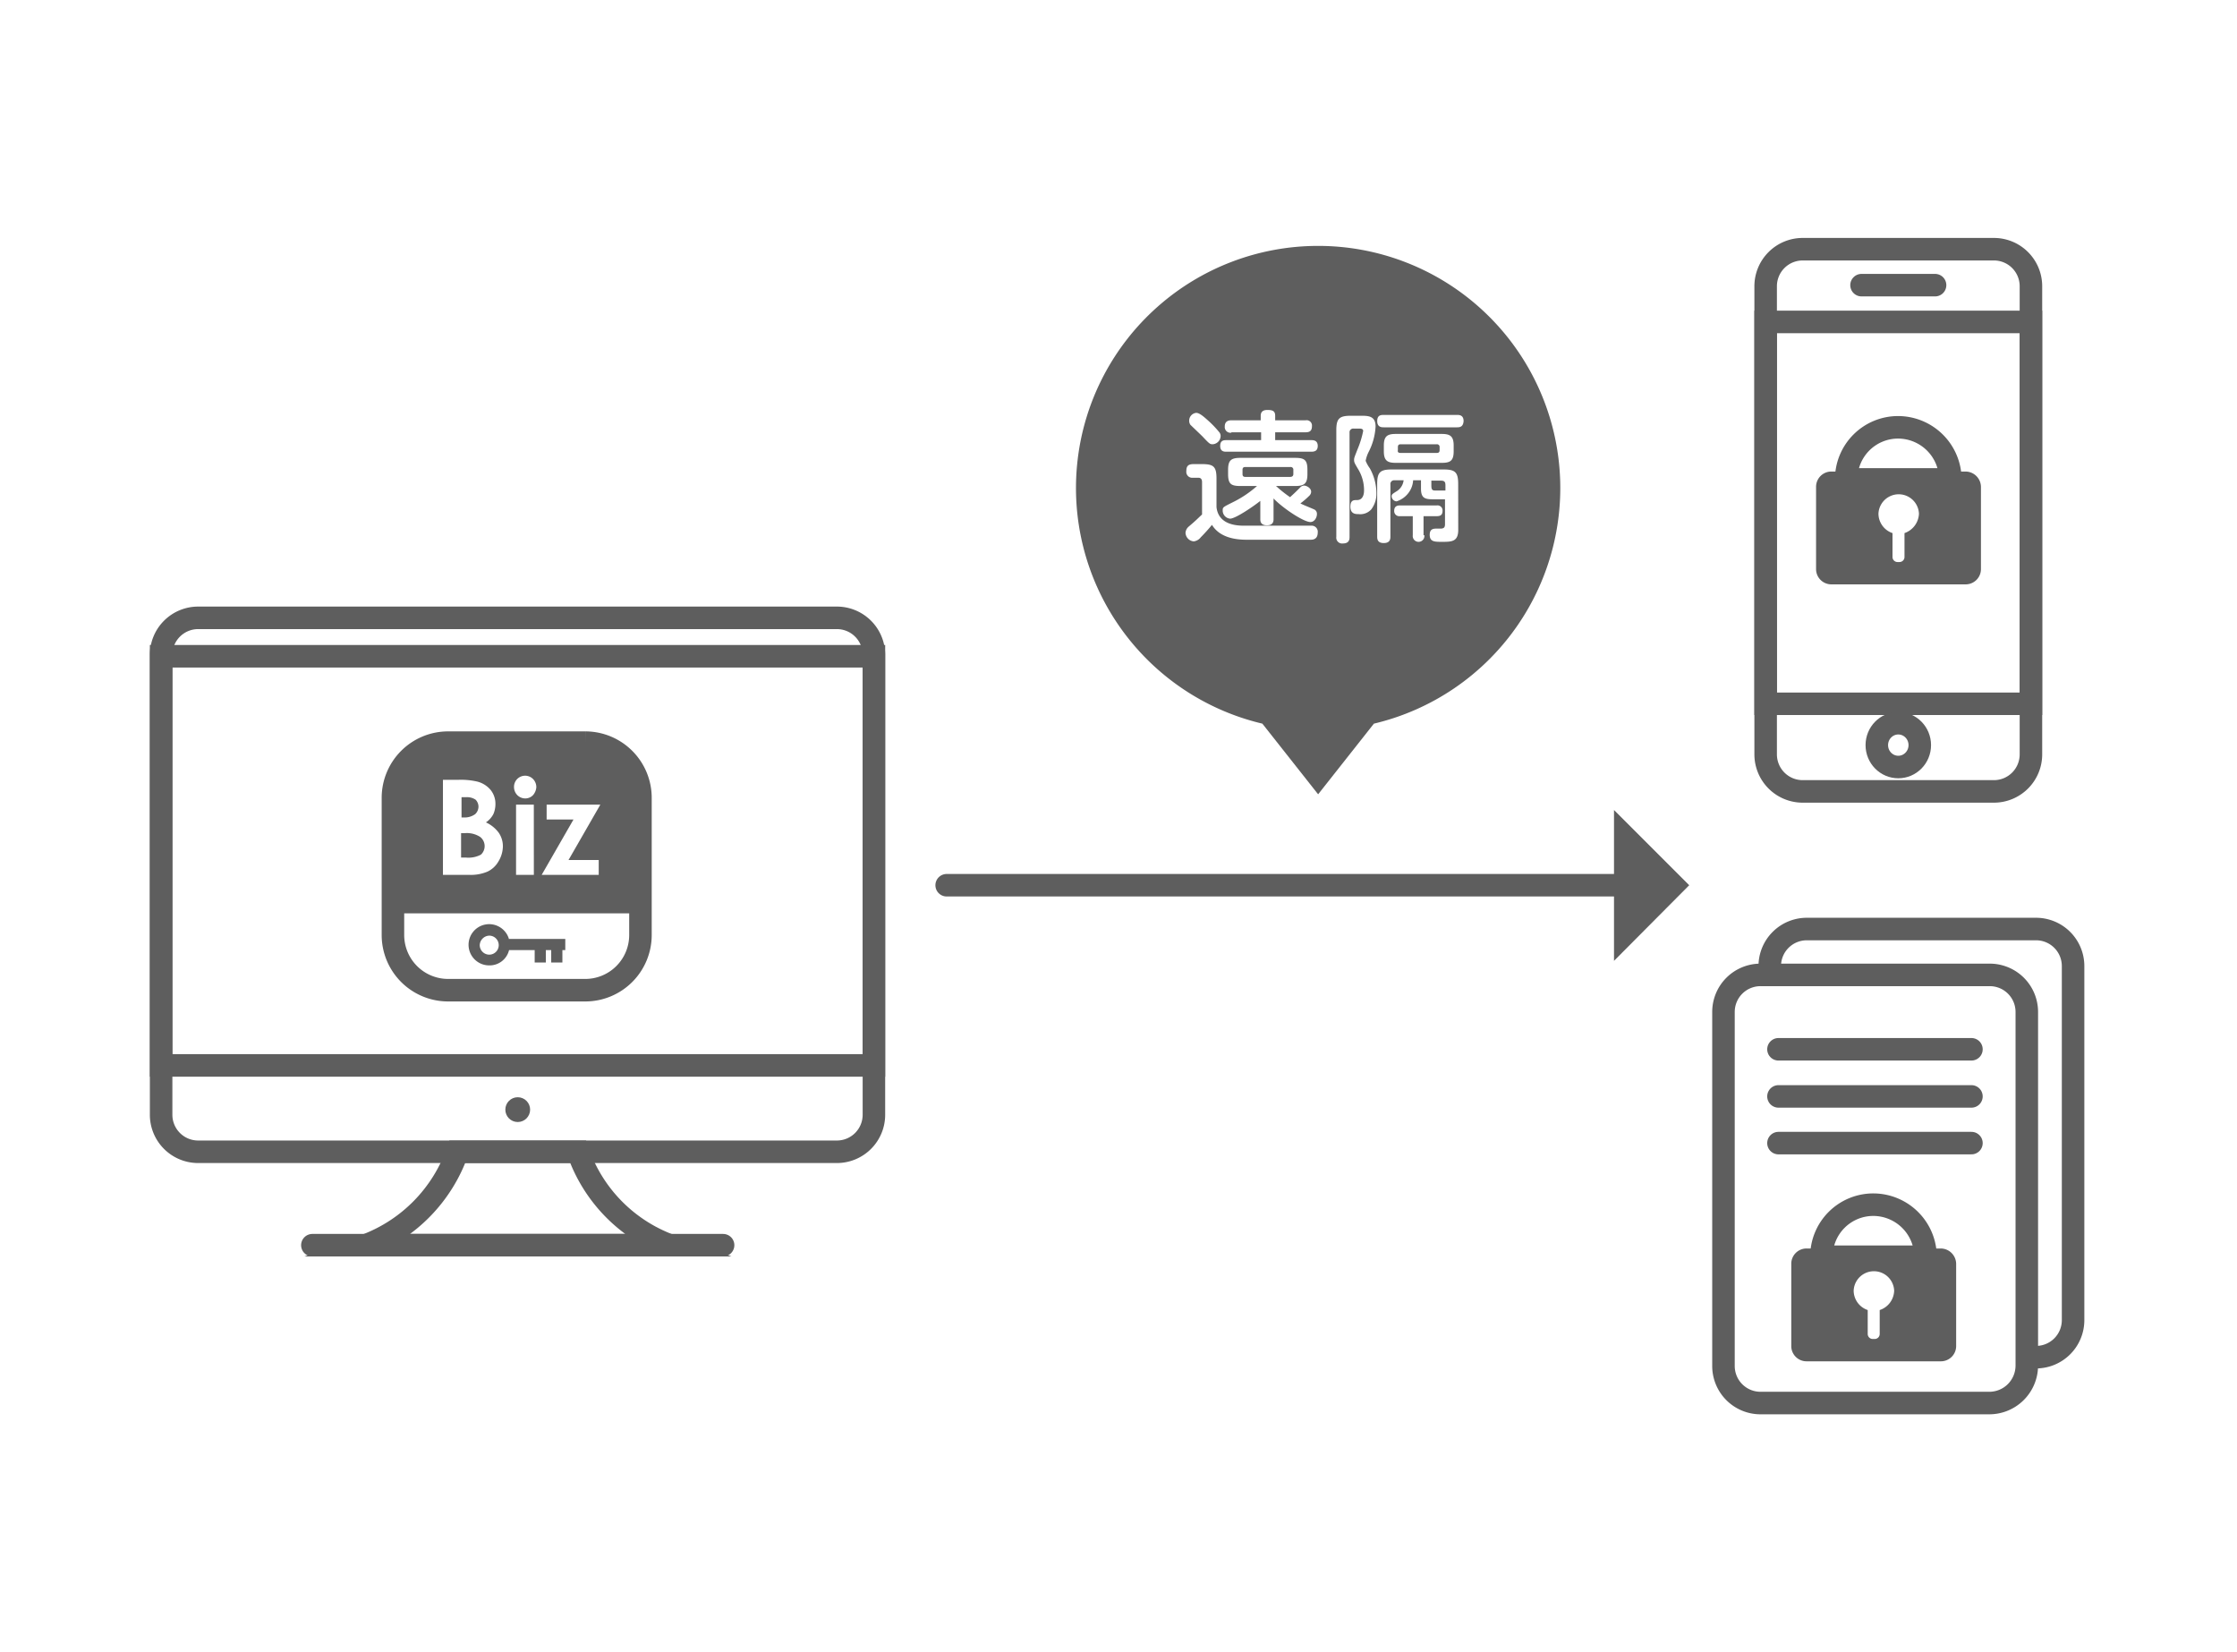 <svg xmlns="http://www.w3.org/2000/svg" width="298" height="220" viewBox="0 0 298 220">
  <g id="corp_img01" transform="translate(0.216 -0.275)">
    <g id="グループ_2790" data-name="グループ 2790" transform="translate(21.248 33.028)">
      <g id="グループ_2778" data-name="グループ 2778" transform="translate(104.644 75.139)">
        <g id="グループ_2777" data-name="グループ 2777">
          <line id="線_328" data-name="線 328" x2="90.276" transform="translate(0 10.018)" fill="none" stroke="#5e5e5e" stroke-linecap="round" stroke-miterlimit="10" stroke-width="3"/>
          <g id="グループ_2776" data-name="グループ 2776" transform="translate(88.9)">
            <path id="パス_10350" data-name="パス 10350" d="M390.2,196.5v20.092l10.019-10.074Z" transform="translate(-390.2 -196.5)" fill="#5e5e5e"/>
          </g>
        </g>
      </g>
      <g id="グループ_2781" data-name="グループ 2781" transform="translate(0 49.542)">
        <path id="パス_10351" data-name="パス 10351" d="M128.6,221.12H43.554a4.934,4.934,0,0,1-4.954-4.954V154.954A4.934,4.934,0,0,1,43.554,150H128.6a4.934,4.934,0,0,1,4.954,4.954v61.212A4.934,4.934,0,0,1,128.6,221.12Z" transform="translate(-38.6 -150)" fill="none" stroke="#5e5e5e" stroke-linecap="round" stroke-miterlimit="10" stroke-width="3"/>
        <rect id="長方形_2050" data-name="長方形 2050" width="94.955" height="54.496" transform="translate(0 5.119)" fill="none" stroke="#5e5e5e" stroke-linecap="round" stroke-miterlimit="10" stroke-width="3"/>
        <circle id="楕円形_119" data-name="楕円形 119" cx="1.651" cy="1.651" r="1.651" transform="translate(45.854 63.854)" fill="#5e5e5e"/>
        <path id="パス_10352" data-name="パス 10352" d="M116.439,279.2H100.365A20.65,20.65,0,0,1,88.2,291.641h40.4A20.511,20.511,0,0,1,116.439,279.2Z" transform="translate(-60.897 -208.08)" fill="none" stroke="#5e5e5e" stroke-linecap="round" stroke-miterlimit="10" stroke-width="3"/>
        <line id="線_329" data-name="線 329" x2="54.716" transform="translate(20.147 83.561)" fill="none" stroke="#5e5e5e" stroke-linecap="round" stroke-miterlimit="10" stroke-width="3"/>
        <g id="グループ_2780" data-name="グループ 2780" transform="translate(30.881 16.624)">
          <path id="パス_10353" data-name="パス 10353" d="M102.021,180.2h18.331a7.353,7.353,0,0,1,7.321,7.321v18.331a7.353,7.353,0,0,1-7.321,7.321H102.021a7.353,7.353,0,0,1-7.321-7.321V187.521A7.353,7.353,0,0,1,102.021,180.2Z" transform="translate(-94.7 -180.2)" fill="none" stroke="#5e5e5e" stroke-linecap="round" stroke-miterlimit="10" stroke-width="3"/>
          <path id="パス_10354" data-name="パス 10354" d="M118.395,226.137a2.746,2.746,0,1,0-2.642,3.468,2.665,2.665,0,0,0,2.642-2.037h3.413v1.651h1.486v-1.651h.716v1.651H125.5v-1.651h.385v-1.486h-7.486Zm-2.642,2.037a1.28,1.28,0,0,1-1.266-1.266,1.319,1.319,0,0,1,1.266-1.266,1.266,1.266,0,1,1,0,2.532Z" transform="translate(-102.926 -199.935)" fill="#5e5e5e"/>
          <g id="グループ_2779" data-name="グループ 2779">
            <path id="パス_10355" data-name="パス 10355" d="M113.732,202.6a3.249,3.249,0,0,0-2.037-.5h-.5v3.248h.606a3.553,3.553,0,0,0,2.037-.385,1.551,1.551,0,0,0-.11-2.367Z" transform="translate(-102.117 -190.045)" fill="#5e5e5e"/>
            <path id="パス_10356" data-name="パス 10356" d="M113.117,195.657a1.379,1.379,0,0,0,.44-.991,1.328,1.328,0,0,0-.385-.936,2.045,2.045,0,0,0-1.266-.33H111.3v2.7h.5A2.361,2.361,0,0,0,113.117,195.657Z" transform="translate(-102.162 -186.134)" fill="#5e5e5e"/>
            <path id="パス_10357" data-name="パス 10357" d="M120.407,180.2H102.021a7.353,7.353,0,0,0-7.321,7.321v15.413h33.028V187.521A7.353,7.353,0,0,0,120.407,180.2Zm-11.67,15.853a3.3,3.3,0,0,1-1.431,1.321,5.671,5.671,0,0,1-2.367.44h-3.578V185.154h1.982a9.669,9.669,0,0,1,2.532.22,3.4,3.4,0,0,1,1.817,1.1,2.924,2.924,0,0,1,.661,1.927,3.326,3.326,0,0,1-.275,1.321,3.059,3.059,0,0,1-.991,1.1,4.375,4.375,0,0,1,1.706,1.376,3.181,3.181,0,0,1,.55,1.927A3.97,3.97,0,0,1,108.737,196.053Zm4.734,1.761H111.1v-9.358h2.367Zm-.11-10.624a1.41,1.41,0,0,1-1.046.44,1.5,1.5,0,0,1-1.046-.44,1.537,1.537,0,0,1-.44-1.1,1.479,1.479,0,0,1,2.532-1.046,1.537,1.537,0,0,1,.44,1.1A1.794,1.794,0,0,1,113.361,187.191Zm8.752,8.642v1.982h-7.6l4.239-7.376h-3.578v-1.982h7.156l-4.239,7.376Z" transform="translate(-94.7 -180.2)" fill="#5e5e5e"/>
          </g>
        </g>
      </g>
      <g id="グループ_2785" data-name="グループ 2785" transform="translate(208.131 90.992)">
        <g id="グループ_2783" data-name="グループ 2783" transform="translate(0 6.11)">
          <path id="パス_10358" data-name="パス 10358" d="M452.15,293.428h-30.5a4.934,4.934,0,0,1-4.954-4.954v-47.12a4.934,4.934,0,0,1,4.954-4.954h30.5a4.934,4.934,0,0,1,4.954,4.954v47.12A5,5,0,0,1,452.15,293.428Z" transform="translate(-416.7 -236.4)" fill="none" stroke="#5e5e5e" stroke-linecap="round" stroke-miterlimit="10" stroke-width="3"/>
          <g id="グループ_2782" data-name="グループ 2782" transform="translate(9.028 30.606)">
            <path id="パス_10359" data-name="パス 10359" d="M453.027,302.6h-17.89a2.032,2.032,0,0,0-2.037,2.037v10.954a2.032,2.032,0,0,0,2.037,2.037h17.89a2.032,2.032,0,0,0,2.037-2.037V304.637A2.068,2.068,0,0,0,453.027,302.6Zm-8.147,8.2v3.193a.669.669,0,0,1-.661.661h-.275a.669.669,0,0,1-.661-.661V310.8a2.747,2.747,0,0,1-1.872-2.587,2.7,2.7,0,0,1,5.395,0A2.8,2.8,0,0,1,444.88,310.8Z" transform="translate(-433.1 -296.765)" fill="#5e5e5e"/>
            <path id="パス_10360" data-name="パス 10360" d="M454.272,298.936A6.978,6.978,0,0,0,447.336,292a6.907,6.907,0,0,0-6.936,6.936Z" transform="translate(-436.382 -292)" fill="none" stroke="#5e5e5e" stroke-linecap="round" stroke-miterlimit="10" stroke-width="3"/>
          </g>
          <line id="線_330" data-name="線 330" x2="25.707" transform="translate(7.321 9.908)" fill="none" stroke="#5e5e5e" stroke-linecap="round" stroke-miterlimit="10" stroke-width="3"/>
          <line id="線_331" data-name="線 331" x2="25.707" transform="translate(7.321 16.184)" fill="none" stroke="#5e5e5e" stroke-linecap="round" stroke-miterlimit="10" stroke-width="3"/>
          <line id="線_332" data-name="線 332" x2="25.707" transform="translate(7.321 22.404)" fill="none" stroke="#5e5e5e" stroke-linecap="round" stroke-miterlimit="10" stroke-width="3"/>
        </g>
        <g id="グループ_2784" data-name="グループ 2784" transform="translate(6.165)">
          <path id="パス_10361" data-name="パス 10361" d="M462.8,282.328h.55a4.934,4.934,0,0,0,4.954-4.954v-47.12a4.934,4.934,0,0,0-4.954-4.954h-30.5a4.934,4.934,0,0,0-4.954,4.954v.55" transform="translate(-427.9 -225.3)" fill="none" stroke="#5e5e5e" stroke-linecap="round" stroke-miterlimit="10" stroke-width="3"/>
        </g>
      </g>
      <g id="グループ_2788" data-name="グループ 2788" transform="translate(213.746 0.44)">
        <g id="グループ_2786" data-name="グループ 2786">
          <path id="パス_10362" data-name="パス 10362" d="M457.286,133.021H431.854a4.934,4.934,0,0,1-4.954-4.954V65.754a4.934,4.934,0,0,1,4.954-4.954h25.432a4.934,4.934,0,0,1,4.954,4.954v62.313A4.934,4.934,0,0,1,457.286,133.021Z" transform="translate(-426.9 -60.8)" fill="none" stroke="#5e5e5e" stroke-linecap="round" stroke-miterlimit="10" stroke-width="3"/>
          <rect id="長方形_2051" data-name="長方形 2051" width="35.34" height="50.863" transform="translate(0 9.688)" fill="none" stroke="#5e5e5e" stroke-linecap="round" stroke-miterlimit="10" stroke-width="3"/>
          <line id="線_333" data-name="線 333" x2="9.798" transform="translate(12.771 4.789)" fill="none" stroke="#5e5e5e" stroke-linecap="round" stroke-miterlimit="10" stroke-width="3"/>
          <ellipse id="楕円形_120" data-name="楕円形 120" cx="2.862" cy="2.917" rx="2.862" ry="2.917" transform="translate(14.808 63.138)" fill="none" stroke="#5e5e5e" stroke-linecap="round" stroke-miterlimit="10" stroke-width="3"/>
        </g>
        <g id="グループ_2787" data-name="グループ 2787" transform="translate(6.716 23.725)">
          <path id="パス_10363" data-name="パス 10363" d="M459.027,114.6h-17.89a2.032,2.032,0,0,0-2.037,2.037v10.954a2.032,2.032,0,0,0,2.037,2.037h17.89a2.032,2.032,0,0,0,2.037-2.037V116.637A2.068,2.068,0,0,0,459.027,114.6Zm-8.147,8.2v3.193a.669.669,0,0,1-.661.661h-.275a.669.669,0,0,1-.661-.661V122.8a2.747,2.747,0,0,1-1.872-2.587,2.7,2.7,0,0,1,5.395,0A2.854,2.854,0,0,1,450.88,122.8Z" transform="translate(-439.1 -108.71)" fill="#5e5e5e"/>
          <path id="パス_10364" data-name="パス 10364" d="M460.272,110.836a6.978,6.978,0,0,0-6.936-6.936,6.907,6.907,0,0,0-6.936,6.936Z" transform="translate(-442.382 -103.9)" fill="none" stroke="#5e5e5e" stroke-linecap="round" stroke-miterlimit="10" stroke-width="3"/>
        </g>
      </g>
      <g id="グループ_2789" data-name="グループ 2789" transform="translate(121.873)">
        <path id="パス_10365" data-name="パス 10365" d="M338.274,109.156h4.789c.275,0,.385-.11.385-.385v-.385a.348.348,0,0,0-.385-.385h-4.789c-.275,0-.385.11-.385.385v.385C337.834,109.046,337.944,109.156,338.274,109.156Z" transform="translate(-295.008 -81.578)" fill="#5e5e5e"/>
        <path id="パス_10366" data-name="パス 10366" d="M307.071,114.436v-.55a.348.348,0,0,0-.385-.385h-6c-.275,0-.385.11-.385.385v.55c0,.275.11.385.385.385h5.945C306.961,114.821,307.071,114.656,307.071,114.436Z" transform="translate(-278.116 -84.05)" fill="#5e5e5e"/>
        <path id="パス_10367" data-name="パス 10367" d="M347.321,116.8H346v.716c0,.5.165.606.5.606h1.376v-.771C347.872,117.02,347.762,116.8,347.321,116.8Z" transform="translate(-298.66 -85.534)" fill="#5e5e5e"/>
        <path id="パス_10368" data-name="パス 10368" d="M292.257,60a32.25,32.25,0,0,0-7.431,63.634l7.431,9.413,7.431-9.413A32.25,32.25,0,0,0,292.257,60ZM280.7,84.881a.761.761,0,0,1-.881-.826c0-.716.5-.826.881-.826h3.908v-.605c0-.385.165-.771.881-.771.661,0,1.046.11,1.046.771v.605h4.073a.708.708,0,0,1,.826.771c0,.55-.22.826-.826.826h-4.073v1.046h4.789c.275,0,.881,0,.881.771,0,.716-.5.771-.881.771H280.037c-.275,0-.826,0-.826-.771,0-.716.44-.771.826-.771h4.624V84.826H280.7Zm-.165,11.45a1.082,1.082,0,0,1-.991-1.1c0-.44.055-.44,1.486-1.156a14.369,14.369,0,0,0,3.083-2.092h-2.2c-1.266,0-1.651-.275-1.651-1.6v-.55c0-1.266.385-1.6,1.651-1.6h7.266c1.266,0,1.651.275,1.651,1.6v.55c0,1.266-.385,1.6-1.651,1.6h-2.532a17,17,0,0,0,1.872,1.486c.661-.606.771-.716,1.321-1.266a.743.743,0,0,1,.551-.275c.33,0,.936.33.936.826a.767.767,0,0,1-.22.5,11.01,11.01,0,0,1-1.211,1.046c.275.165,1.541.661,1.761.771a.641.641,0,0,1,.44.661c0,.385-.275,1.046-.881,1.046-.881,0-3.633-1.817-4.9-3.138v2.752c0,.22,0,.826-.881.826s-.881-.605-.881-.826V93.964C283.67,94.679,281.248,96.331,280.532,96.331Zm-4.514-14.092c.44,0,1.046.55,1.541.991a13.568,13.568,0,0,1,1.486,1.541.789.789,0,0,1,.22.55,1.134,1.134,0,0,1-1.046,1.1c-.385,0-.44-.055-1.376-1.046-.22-.22-1.376-1.321-1.6-1.541a.888.888,0,0,1-.165-.5A1.042,1.042,0,0,1,276.019,82.239Zm15.248,16.9h-8.532c-1.486,0-3.578-.275-4.624-1.982-.44.55-1.046,1.211-1.486,1.651a1.4,1.4,0,0,1-.936.55,1.193,1.193,0,0,1-1.1-1.156,1.208,1.208,0,0,1,.44-.826c1.1-.936,1.1-.991,1.762-1.6V91.487c0-.165,0-.606-.5-.606h-.716A.786.786,0,0,1,274.7,90c0-.716.275-.936.991-.936h1.1c1.541,0,1.927.33,1.927,1.927v3.8c.275,2.477,2.917,2.477,3.8,2.477h8.807a.807.807,0,0,1,.881.881C292.2,98.588,292.092,99.138,291.266,99.138Zm8.092-4.073a1.961,1.961,0,0,1-1.706.661c-.385,0-1.1,0-1.1-.991,0-.881.44-.881.881-.881.936,0,.936-1.1.936-1.266a5.383,5.383,0,0,0-.826-2.917c-.385-.661-.5-.826-.5-1.156,0-.275.055-.385.44-1.376a12.923,12.923,0,0,0,.771-2.477c0-.33-.33-.33-.55-.33h-.716a.494.494,0,0,0-.55.55V98.753c0,.275,0,.881-.881.881a.778.778,0,0,1-.881-.881v-14.2c0-1.541.385-1.927,1.927-1.927h1.321c.991,0,1.982,0,1.982,1.431a8.3,8.3,0,0,1-.936,3.413,4.391,4.391,0,0,0-.385,1.156,4.464,4.464,0,0,0,.55.991,6.858,6.858,0,0,1,.881,3.413A3.4,3.4,0,0,1,299.358,95.065Zm7.046,3.468a.778.778,0,1,1-1.541,0V96h-1.706a.682.682,0,0,1-.771-.716c0-.55.33-.716.771-.716h4.9a.673.673,0,0,1,.771.716c0,.5-.22.716-.771.716h-1.762v2.532Zm4.514-.716c0,1.6-.881,1.6-2.2,1.6-.936,0-1.6,0-1.6-.936,0-.826.551-.826.936-.826.661,0,.771,0,.826-.055.22-.055.275-.275.275-.55v-3.3h-1.6c-1.1,0-1.6-.165-1.6-1.431v-1.1h-1.046a3.071,3.071,0,0,1-.826,1.927,3.231,3.231,0,0,1-1.376.881.708.708,0,0,1-.661-.661c0-.275.11-.33.716-.716a1.985,1.985,0,0,0,.881-1.431h-1.211a.494.494,0,0,0-.55.55V98.7c0,.275,0,.881-.881.881-.826,0-.881-.5-.881-.881V91.707c0-1.541.385-1.927,1.927-1.927h6.936c1.541,0,1.927.385,1.927,1.927ZM301.01,87.358v-.771c0-1.321.55-1.541,1.651-1.541h6c1.1,0,1.651.22,1.651,1.541v.771c0,1.321-.5,1.541-1.651,1.541h-6C301.56,88.9,301.01,88.679,301.01,87.358Zm9.743-3.193H301.01c-.275,0-.881,0-.881-.826,0-.771.44-.826.881-.826h9.743c.275,0,.881,0,.881.826C311.579,84.11,311.138,84.165,310.753,84.165Z" transform="translate(-260 -60)" fill="#5e5e5e"/>
      </g>
    </g>
    <rect id="長方形_2052" data-name="長方形 2052" width="298" height="220" transform="translate(-0.216 0.275)" fill="none"/>
  </g>
</svg>
